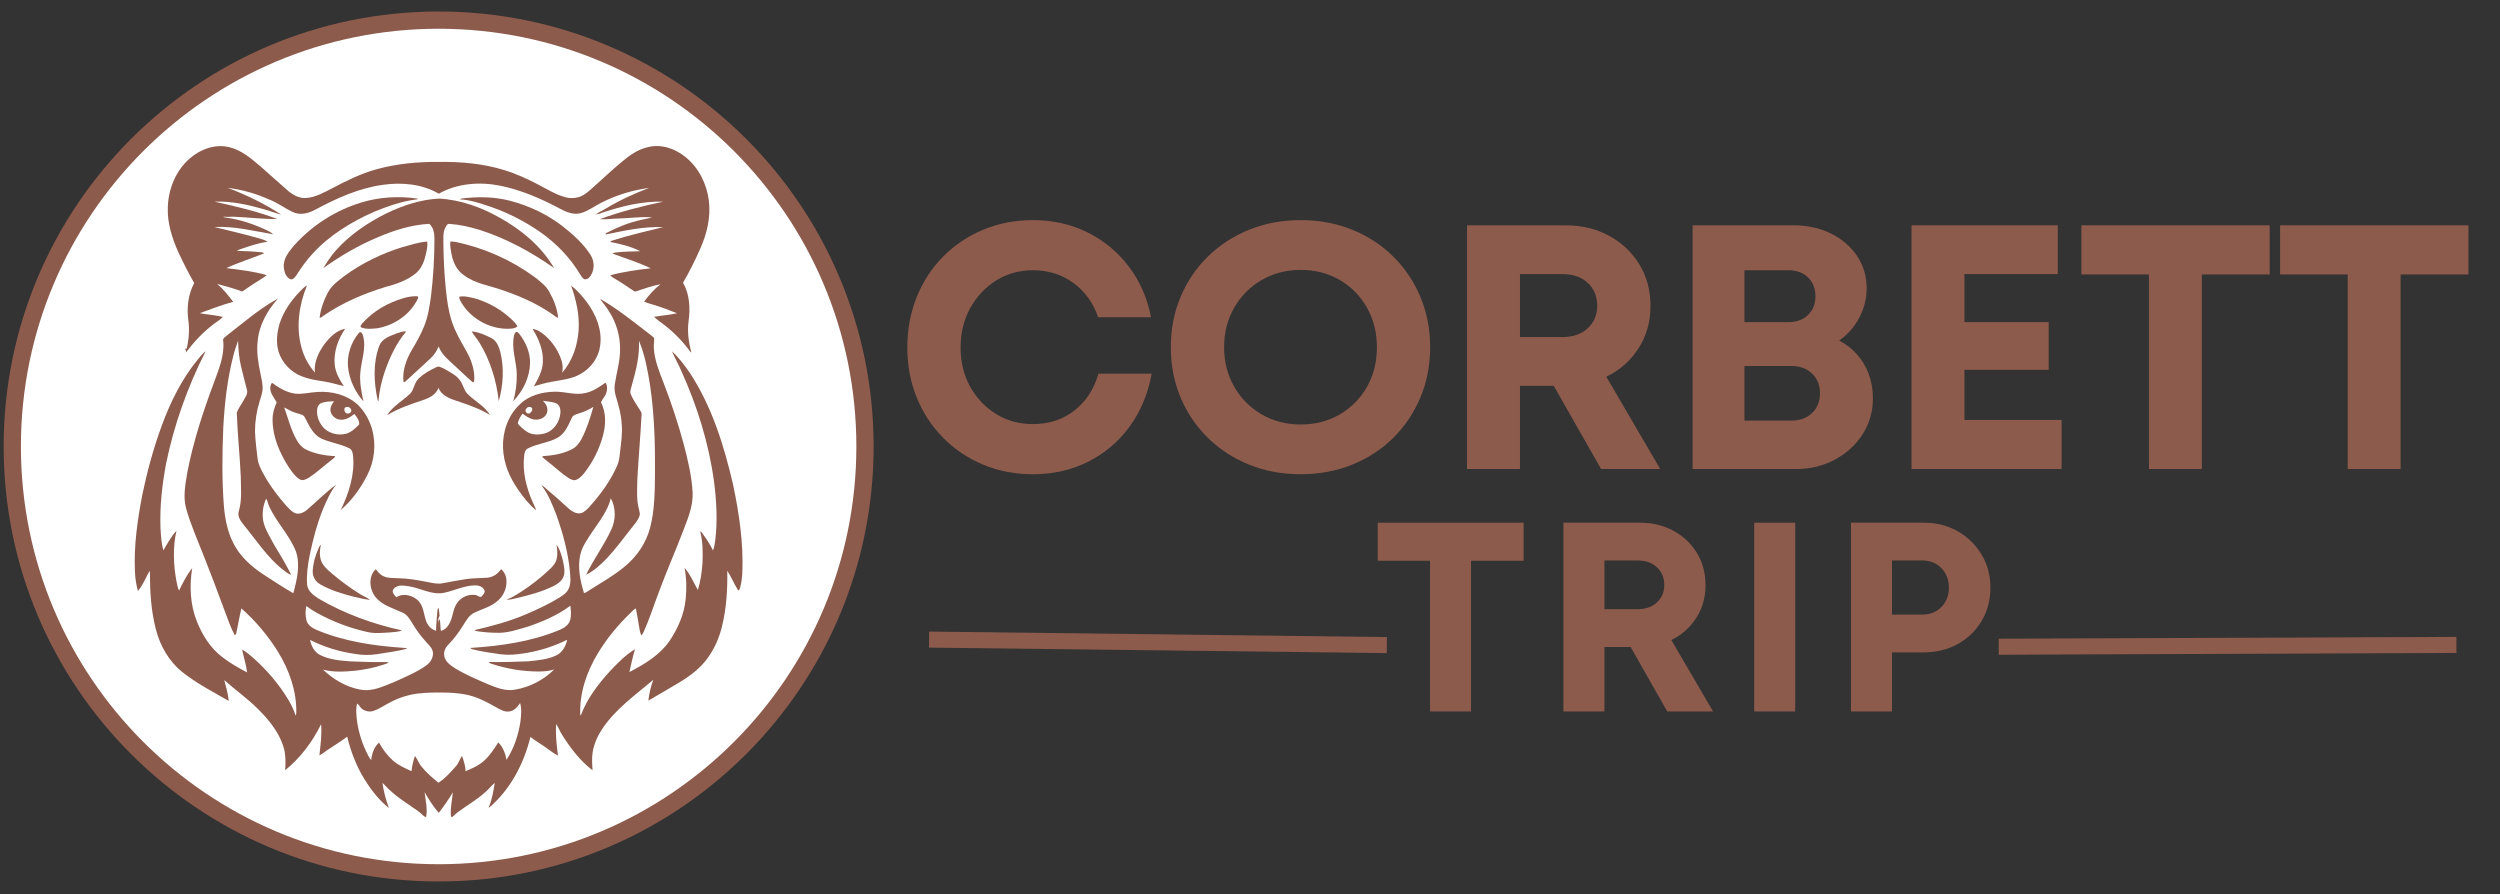 <svg xmlns="http://www.w3.org/2000/svg" xmlns:xlink="http://www.w3.org/1999/xlink" width="1090" zoomAndPan="magnify" viewBox="0 0 817.5 292.5" height="390" preserveAspectRatio="xMidYMid meet" version="1.2"><rect x="0" y="0" width="817.5" height="292.5" fill="#333333" stroke="none"/><defs><clipPath id="2f5175cabb"><path d="M 1.195 3.762 L 285.672 3.762 L 285.672 288.238 L 1.195 288.238 Z M 1.195 3.762 "/></clipPath><clipPath id="c05138ec90"><path d="M 143.434 3.762 C 64.879 3.762 1.195 67.445 1.195 146 C 1.195 224.555 64.879 288.238 143.434 288.238 C 221.992 288.238 285.672 224.555 285.672 146 C 285.672 67.445 221.992 3.762 143.434 3.762 Z M 143.434 3.762 "/></clipPath><clipPath id="bef6850f43"><path d="M 0.195 0.762 L 284.672 0.762 L 284.672 285.238 L 0.195 285.238 Z M 0.195 0.762 "/></clipPath><clipPath id="7a1a19e46f"><path d="M 142.434 0.762 C 63.879 0.762 0.195 64.445 0.195 143 C 0.195 221.555 63.879 285.238 142.434 285.238 C 220.992 285.238 284.672 221.555 284.672 143 C 284.672 64.445 220.992 0.762 142.434 0.762 Z M 142.434 0.762 "/></clipPath><clipPath id="ffd4c4789a"><rect x="0" width="285" y="0" height="286"/></clipPath><clipPath id="ee08977bc2"><path d="M 6.836 9.402 L 280.031 9.402 L 280.031 282.598 L 6.836 282.598 Z M 6.836 9.402 "/></clipPath><clipPath id="43aea5fa63"><path d="M 143.434 9.402 C 67.992 9.402 6.836 70.559 6.836 146 C 6.836 221.441 67.992 282.598 143.434 282.598 C 218.875 282.598 280.031 221.441 280.031 146 C 280.031 70.559 218.875 9.402 143.434 9.402 Z M 143.434 9.402 "/></clipPath><clipPath id="299cbc6b5a"><path d="M 0.836 0.402 L 274.031 0.402 L 274.031 273.598 L 0.836 273.598 Z M 0.836 0.402 "/></clipPath><clipPath id="8ee20901d5"><path d="M 137.434 0.402 C 61.992 0.402 0.836 61.559 0.836 137 C 0.836 212.441 61.992 273.598 137.434 273.598 C 212.875 273.598 274.031 212.441 274.031 137 C 274.031 61.559 212.875 0.402 137.434 0.402 Z M 137.434 0.402 "/></clipPath><clipPath id="68457f65fa"><rect x="0" width="275" y="0" height="274"/></clipPath><clipPath id="ffb276c403"><path d="M 44 97 L 242.879 97 L 242.879 267.109 L 44 267.109 Z M 44 97 "/></clipPath><clipPath id="c30e1800d4"><rect x="0" width="216" y="0" height="86"/></clipPath><clipPath id="d7cce0bc3c"><path d="M 623 181 L 816.555 181 L 816.555 242 L 623 242 Z M 623 181 "/></clipPath><clipPath id="5db6d1c361"><rect x="0" width="518" y="0" height="104"/></clipPath></defs><g id="77e88f66ed"><g clip-rule="nonzero" clip-path="url(#2f5175cabb)"><g clip-rule="nonzero" clip-path="url(#c05138ec90)"><g transform="matrix(1,0,0,1,1,3)"><g clip-path="url(#ffd4c4789a)"><g clip-rule="nonzero" clip-path="url(#bef6850f43)"><g clip-rule="nonzero" clip-path="url(#7a1a19e46f)"><path style=" stroke:none;fill-rule:nonzero;fill:#8d5b4c;fill-opacity:1;" d="M 0.195 0.762 L 284.672 0.762 L 284.672 285.238 L 0.195 285.238 Z M 0.195 0.762 "/></g></g></g></g></g></g><g clip-rule="nonzero" clip-path="url(#ee08977bc2)"><g clip-rule="nonzero" clip-path="url(#43aea5fa63)"><g transform="matrix(1,0,0,1,6,9)"><g clip-path="url(#68457f65fa)"><g clip-rule="nonzero" clip-path="url(#299cbc6b5a)"><g clip-rule="nonzero" clip-path="url(#8ee20901d5)"><path style=" stroke:none;fill-rule:nonzero;fill:#ffffff;fill-opacity:1;" d="M 0.836 0.402 L 274.031 0.402 L 274.031 273.598 L 0.836 273.598 Z M 0.836 0.402 "/></g></g></g></g></g></g><path style=" stroke:none;fill-rule:nonzero;fill:#8d5b4c;fill-opacity:1;" d="M 121.609 140.086 C 120.691 137.18 119.168 134.434 116.973 132.32 C 113.453 129.105 108.492 127.848 103.797 128.172 C 101.379 128.273 99 128.984 96.559 128.719 C 94.121 128.457 91.375 126.992 89.219 125.344 C 88.773 125.02 88.609 125.793 88.469 126.098 C 87.938 128.152 89.547 129.898 90.48 131.566 C 89.668 133.355 89.098 135.266 89.137 137.258 C 89.117 142.809 91.438 148.094 94.383 152.711 C 95.402 154.156 96.398 155.738 97.941 156.695 C 98.938 157.406 100.117 156.715 101.031 156.188 C 103.676 154.461 105.953 152.262 108.453 150.395 C 108.879 150.027 109.449 149.723 109.633 149.172 C 106.359 148.992 103.023 148.461 100.035 146.977 C 98.676 146.305 97.676 145.086 96.965 143.785 C 95.117 140.492 94.199 136.77 92.941 133.234 C 94.223 133.883 95.461 134.676 96.863 135.043 C 97.902 135.41 99.285 135.469 99.75 136.629 C 101.074 139.129 102.293 142.016 104.957 143.359 C 107.965 144.742 111.32 145.129 114.289 146.613 C 115.223 147.121 115.367 148.301 115.469 149.234 C 115.996 155.332 114.066 161.352 111.422 166.758 C 115.082 163.648 117.926 159.645 120.102 155.375 C 121.312 153.012 122.047 150.512 122.305 147.871 C 122.566 145.234 122.332 142.637 121.609 140.086 Z M 112.988 133.191 C 113.168 133.105 113.359 133.059 113.562 133.059 C 113.766 133.059 113.957 133.102 114.141 133.188 C 114.32 133.273 114.477 133.398 114.602 133.555 C 114.727 133.715 114.812 133.891 114.859 134.086 C 115.102 135.145 113.375 135.652 112.863 134.801 C 112.559 134.332 112.418 133.496 112.988 133.191 Z M 117.441 138.805 C 116.199 140.066 114.859 141.387 113.09 141.855 C 110.363 142.504 107.234 141.691 105.445 139.453 C 104.145 137.789 103.371 135.594 103.777 133.477 C 103.84 133.074 104.004 132.715 104.266 132.402 C 104.531 132.086 104.855 131.863 105.242 131.73 C 106.523 131.281 107.902 131.301 109.246 131.199 C 108.473 132.176 107.781 133.457 108.148 134.738 C 108.516 136.02 109.754 137.035 111.098 137.219 C 112.887 137.441 114.551 136.465 115.875 135.367 C 116.648 136.324 117.582 137.484 117.441 138.805 Z M 117.441 138.805 "/><path style=" stroke:none;fill-rule:nonzero;fill:#8d5b4c;fill-opacity:1;" d="M 63.5 92.551 C 61.508 96.293 61.02 100.664 61.59 104.812 C 62.039 107.879 61.73 111.012 61.062 114.02 L 60.512 114.02 C 60.695 114.426 61 114.812 60.715 115.32 C 61.043 114.984 61.348 114.625 61.629 114.246 C 64.406 110.59 67.68 107.449 71.449 104.832 C 71.984 104.492 72.457 104.086 72.875 103.609 C 70.371 103.043 67.812 102.879 65.309 102.41 C 68.93 101.09 72.527 99.707 76.25 98.691 C 74.664 96.617 73.035 94.543 71.043 92.855 C 73.789 93.586 76.535 94.34 79.219 95.316 C 81.535 93.688 83.914 92.164 86.312 90.66 C 86.629 90.453 86.918 90.215 87.188 89.949 C 82.898 88.73 78.445 88.219 74.031 87.672 C 78.039 85.762 82.309 84.52 86.375 82.832 C 86.164 82.648 85.918 82.539 85.641 82.508 C 82.938 82.184 80.191 82.141 77.469 82.02 C 77.84 81.785 78.23 81.602 78.648 81.469 C 81.535 80.496 84.441 79.457 87.492 79.07 C 86.496 78.359 85.254 78.137 84.098 77.77 C 79.461 76.469 74.785 75.391 70.109 74.234 C 76.594 73.887 82.977 75.555 89.344 76.609 C 88.859 76.176 88.324 75.816 87.734 75.535 C 83.363 73.398 78.688 71.812 73.848 71.141 C 73.586 71.062 73.199 71.121 73.035 70.836 C 74.258 71.062 75.496 70.797 76.738 70.879 C 81.391 71.102 86.047 71.672 90.703 71.629 C 84.098 69.09 77.082 67.484 70.129 65.938 C 75.578 65.715 80.984 66.914 86.211 68.398 C 88.164 68.906 90.012 69.699 91.965 70.168 C 86.496 66.609 80.578 63.742 74.48 61.422 C 79.191 62.023 83.711 63.297 88.039 65.246 C 90.746 66.262 93.062 68.07 95.664 69.312 C 98.266 70.551 101.031 69.719 103.328 68.438 C 110.203 64.758 117.48 61.484 125.289 60.426 C 131.449 59.555 138.016 60.164 143.484 63.336 C 149.582 59.898 156.922 59.371 163.691 60.754 C 170.465 62.137 176.93 64.941 183.027 68.195 C 185.082 69.312 187.441 70.328 189.82 69.719 C 192.199 69.109 194.453 67.359 196.793 66.203 C 201.684 63.746 206.84 62.16 212.266 61.445 C 207.344 63.316 202.527 65.512 198.012 68.254 C 196.977 68.926 195.754 69.332 194.82 70.145 C 195.266 70.168 196.059 69.535 196.262 70.125 C 196.121 69.598 196.773 69.656 197.098 69.496 C 203.48 67.359 210.148 65.754 216.922 65.938 C 209.887 67.422 202.891 69.172 196.141 71.672 C 198.234 71.855 200.328 71.445 202.426 71.445 C 206.023 71.367 209.602 70.777 213.199 71.082 C 212.062 71.469 210.863 71.57 209.703 71.895 C 205.801 72.727 202.078 74.234 198.539 76.062 C 198.23 76.16 198.055 76.371 198.012 76.691 C 204.215 75.391 210.516 74.027 216.898 74.273 C 211.41 75.613 205.879 76.855 200.473 78.582 C 200.125 78.707 199.699 78.746 199.578 79.133 C 202.91 79.781 206.309 80.574 209.336 82.141 C 206.613 82.242 203.867 82.242 201.145 82.59 C 200.824 82.605 200.555 82.727 200.328 82.953 C 204.52 84.461 208.766 85.82 212.793 87.73 C 208.34 88.242 203.867 88.832 199.535 90.031 C 200.066 90.621 200.797 90.984 201.469 91.391 C 203.543 92.613 205.492 93.996 207.508 95.316 L 207.812 95.316 C 210.516 94.422 213.199 93.484 215.984 92.938 C 213.91 94.543 212.164 96.535 210.617 98.648 C 211.52 99.012 212.441 99.316 213.383 99.566 C 216.105 100.359 218.75 101.395 221.395 102.434 C 218.934 103 216.371 103.145 213.891 103.609 C 214.621 104.402 215.578 104.973 216.41 105.645 C 219.609 108 222.43 110.746 224.871 113.879 C 225.258 114.387 225.602 114.914 226.109 115.32 C 225.195 112.027 224.707 108.57 225.152 105.137 C 225.742 100.887 225.562 96.25 223.344 92.469 C 225.438 88.848 227.32 85.121 228.996 81.289 C 231.172 76.406 232.473 70.98 231.801 65.613 C 231.133 60.246 228.551 54.918 224.281 51.461 C 220.906 48.637 216.27 46.988 211.898 48.105 C 208.645 48.82 205.879 50.77 203.379 52.883 C 200.066 55.629 196.953 58.617 193.723 61.465 C 192.605 62.48 191.445 63.496 190.082 64.148 C 188.262 64.891 186.41 64.969 184.531 64.391 C 181.562 63.559 178.941 61.871 176.219 60.469 C 172.598 58.559 168.836 56.828 164.914 55.629 C 157.918 53.453 150.52 52.844 143.199 52.945 C 136.43 52.906 129.598 53.555 123.07 55.363 C 118.051 56.77 113.352 59.066 108.758 61.504 C 106.012 62.887 103.207 64.555 100.078 64.738 C 97.801 64.922 95.746 63.723 94.078 62.297 C 91.09 59.738 88.223 57.031 85.234 54.469 C 82.246 51.91 78.91 49.023 74.867 48.105 C 70.332 47.031 65.535 48.777 62.117 51.766 C 57.523 55.691 55.082 61.707 54.879 67.645 C 54.637 72.828 56.262 77.914 58.379 82.59 C 59.965 85.965 61.629 89.316 63.5 92.551 Z M 63.5 92.551 "/><path style=" stroke:none;fill-rule:nonzero;fill:#8d5b4c;fill-opacity:1;" d="M 182.52 103.977 C 182.254 100.949 181.098 98.082 179.633 95.457 C 178.555 93.465 176.703 92.082 174.957 90.699 C 171.086 87.855 166.961 85.453 162.57 83.5 C 158.184 81.547 153.637 80.082 148.934 79.113 C 148.383 79.012 147.824 78.961 147.266 78.969 C 147.082 80.453 147.43 81.938 147.711 83.402 C 148.242 85.883 149.379 88.383 151.535 89.867 C 155.277 92.793 160.113 93.363 164.445 94.93 C 170.016 96.84 175.504 99.219 180.363 102.594 C 181.078 103.082 181.727 103.652 182.52 103.977 Z M 182.52 103.977 "/><g clip-rule="nonzero" clip-path="url(#ffb276c403)"><path style=" stroke:none;fill-rule:nonzero;fill:#8d5b4c;fill-opacity:1;" d="M 239.691 158.363 C 236.742 145.676 232.797 132.949 225.602 121.969 C 223.852 119.469 222.023 116.93 219.727 114.895 C 220.621 116.988 221.801 118.98 222.695 121.098 C 227.98 132.703 231.824 145.027 233.512 157.672 C 234.305 163.934 234.648 170.316 233.898 176.602 C 233.715 177.738 233.633 178.918 233.145 179.977 C 232.285 178.234 231.277 176.59 230.113 175.035 C 229.75 174.586 229.547 173.938 228.957 173.734 C 229.852 177.129 229.852 180.688 229.707 184.184 C 229.504 187.133 229.078 190.078 228.203 192.906 C 226.781 190.484 225.723 187.781 223.832 185.668 C 224.504 188.98 224.566 192.418 224.219 195.793 C 223.773 200.836 221.656 205.594 218.832 209.738 C 215.617 214.312 210.68 217.223 205.82 219.762 C 206.367 217.262 206.898 214.762 207.648 212.301 C 204.477 214.191 201.875 216.918 199.355 219.582 C 195.551 223.789 192.016 228.402 190 233.75 L 189.758 233.934 C 189.41 226.715 191.832 219.66 195.551 213.562 C 198.48 208.664 202.18 204.27 206.266 200.328 C 206.797 199.84 207.262 199.23 207.934 198.945 C 208.281 200.957 208.707 202.949 208.992 204.961 C 209.176 205.918 209.215 206.977 209.805 207.789 C 210.027 207.441 210.25 207.098 210.434 206.73 C 212.387 202.441 213.789 197.926 215.477 193.535 C 217.957 186.766 220.883 180.199 223.445 173.469 C 224.992 169.422 226.738 165.277 226.477 160.863 C 226.172 155.617 224.949 150.496 223.629 145.434 C 221.781 138.578 219.57 131.84 217 125.223 C 215.598 121.582 214.074 117.902 213.809 113.961 C 213.727 112.82 213.93 111.684 213.91 110.543 C 213.16 109.75 212.203 109.141 211.348 108.449 C 206.469 104.648 201.57 100.824 196.223 97.695 C 197.078 99.035 198.195 100.215 199.008 101.598 C 200.254 103.477 201.195 105.5 201.836 107.66 C 202.477 109.82 202.789 112.031 202.77 114.285 C 202.789 118.148 201.59 121.848 201.043 125.629 C 200.797 127.156 201.082 128.699 201.551 130.164 C 202.383 132.887 203.113 135.652 203.277 138.5 C 203.602 141.672 203.094 144.844 202.73 147.992 C 202.605 149.477 202.402 150.984 201.773 152.344 C 199.844 156.758 197.055 160.742 193.926 164.383 C 192.949 165.5 192.016 166.699 190.734 167.492 C 188.578 168.711 186.445 166.82 184.961 165.398 C 183.109 163.668 181.18 162.004 179.246 160.375 C 178.535 159.785 177.926 159.055 177.051 158.688 C 179.309 161.574 180.629 165.031 181.949 168.406 C 184.043 174.324 185.73 180.422 186.344 186.684 C 186.484 188.473 186.75 190.344 186.137 192.07 C 185.527 193.801 184.27 194.512 182.988 195.367 C 179.449 197.562 175.668 199.309 171.867 200.938 C 166.477 203.234 160.805 204.738 155.113 206.059 C 155.383 206.254 155.68 206.367 156.008 206.406 C 158.016 206.711 160.035 206.883 162.066 206.914 C 165.789 207.137 169.367 205.855 172.883 204.82 C 177.68 203.172 182.418 201.121 186.504 198.07 C 186.688 199.637 186.871 201.281 186.422 202.828 C 185.977 204.371 184.41 205.41 182.945 206 C 173.738 209.84 163.715 211.246 153.812 211.875 L 154.219 212.242 C 157.371 213.074 160.602 213.5 163.816 213.969 C 165.121 214.125 166.43 214.16 167.738 214.07 C 173.957 213.582 179.867 211.965 185.469 209.211 C 185.02 211.285 183.883 213.418 181.848 214.336 C 179.023 215.676 175.832 215.922 172.762 216.246 C 168.449 216.43 164.141 216.551 159.832 216.469 C 160.074 216.977 160.703 217 161.172 217.203 C 165.965 218.75 170.875 219.543 175.91 219.582 C 177.703 219.582 179.531 219.477 181.219 218.91 C 179.477 220.648 177.508 222.082 175.316 223.211 C 173.129 224.34 170.82 225.109 168.391 225.516 C 165.359 226.086 162.391 224.887 159.625 223.77 C 156.008 222.203 152.367 220.68 148.992 218.645 C 147.609 217.75 146.066 216.773 145.457 215.168 C 144.848 213.562 145.438 211.996 146.535 210.879 C 148.371 208.965 149.984 206.879 151.371 204.617 C 152.367 203.07 153.285 201.281 154.992 200.406 C 157.574 199.148 160.52 198.457 162.719 196.484 C 163.695 195.664 164.438 194.668 164.945 193.5 C 165.453 192.332 165.672 191.109 165.605 189.836 C 165.586 189.117 165.426 188.434 165.121 187.781 C 164.816 187.133 164.395 186.57 163.855 186.094 C 162.879 187.578 161.336 188.676 159.547 188.879 C 157.105 189.105 154.645 189.004 152.246 189.387 C 149.848 189.773 147.266 190.242 144.785 190.711 C 143.098 191.055 141.371 190.648 139.703 190.305 C 136.59 189.715 133.441 189.125 130.27 189.082 C 128.582 188.941 126.75 189.164 125.227 188.332 C 124.23 187.863 123.539 186.988 122.887 186.113 C 120.305 188.516 120.793 192.844 122.91 195.387 C 125.023 197.926 128.5 198.902 131.488 200.246 C 133.094 200.895 133.988 202.441 134.844 203.844 C 136.191 206.113 137.762 208.215 139.559 210.145 C 140.496 211.164 141.633 212.262 141.594 213.766 C 141.551 215.27 140.699 216.613 139.539 217.484 C 137.812 218.766 135.898 219.762 133.969 220.699 C 130.695 222.266 127.359 223.77 123.926 224.949 C 121.992 225.578 119.941 225.883 117.926 225.516 C 113.25 224.723 109.043 222.184 105.605 218.969 C 109.125 219.906 112.824 219.641 116.402 219.297 C 119.473 218.91 122.543 218.32 125.492 217.305 C 126.039 217.078 126.73 217.039 127.098 216.512 C 122.91 216.551 118.719 216.469 114.531 216.266 C 111.176 216 107.699 215.719 104.652 214.172 C 102.781 213.238 101.785 211.223 101.379 209.25 C 106.109 211.621 111.098 213.16 116.34 213.867 C 118.656 214.266 120.977 214.277 123.297 213.906 C 126.609 213.398 129.965 212.953 133.215 212.098 C 132.758 211.922 132.285 211.836 131.793 211.832 C 122.258 211.203 112.641 209.762 103.758 206.082 C 102.23 205.449 100.586 204.473 100.18 202.746 C 99.773 201.02 99.914 199.676 100.156 198.172 C 101.27 199.008 102.434 199.762 103.656 200.43 C 108.848 203.289 114.336 205.371 120.125 206.668 C 122.523 207.238 125.004 206.934 127.422 206.812 C 128.766 206.629 130.188 206.711 131.426 206.141 C 121.914 204.047 112.641 200.691 104.223 195.773 C 102.535 194.676 100.605 193.312 100.422 191.117 C 100.18 187.965 100.645 184.812 101.234 181.723 C 102.293 176.578 103.633 171.457 105.586 166.555 C 106.805 163.75 107.984 160.883 109.938 158.484 C 106.48 160.984 103.492 164.098 100.238 166.84 C 99.082 167.797 97.293 168.445 95.949 167.512 C 94.199 166.332 92.961 164.586 91.598 163 C 89.465 160.336 87.492 157.551 85.906 154.52 C 85.152 153.055 84.383 151.551 84.219 149.887 C 83.871 146.957 83.488 144.008 83.387 141.062 C 83.395 137.742 83.887 134.496 84.867 131.324 C 85.316 129.797 85.945 128.254 85.887 126.625 C 85.824 125 85.438 123.656 85.176 122.195 C 84.461 118.777 83.852 115.301 84.238 111.805 C 84.605 106.559 87.289 101.742 90.703 97.836 C 90.93 97.246 90.297 98.164 90.094 98.082 C 84.461 101.293 79.543 105.543 74.438 109.508 C 73.871 110.098 72.691 110.504 72.996 111.52 C 73.465 116.277 71.531 120.77 69.945 125.16 C 66.348 134.758 63.156 144.539 61.223 154.621 C 60.613 158.363 59.863 162.227 60.777 165.965 C 62.363 171.699 64.824 177.129 66.977 182.66 C 69.133 188.188 71.289 193.758 73.32 199.352 C 74.418 202.176 75.312 205.082 76.797 207.727 C 77.078 207.543 77.242 207.285 77.285 206.953 C 77.875 204.293 78.281 201.586 78.934 198.945 C 83.621 203.105 87.621 207.848 90.93 213.176 C 94.586 219.133 97.027 226.004 96.887 233.059 C 96.875 233.402 96.816 233.734 96.703 234.055 C 96.082 232.195 95.262 230.426 94.242 228.75 C 91.152 223.625 87.207 219.031 82.734 215.066 C 81.598 214.109 80.477 213.113 79.156 212.422 C 79.684 214.926 80.496 217.344 80.805 219.887 C 78.016 218.402 75.254 216.875 72.773 214.926 C 68.828 211.996 66.164 207.688 64.375 203.191 C 62.16 197.703 61.914 191.562 62.852 185.77 C 61.082 188.004 59.781 190.566 58.559 193.129 C 58.031 192.133 57.93 190.973 57.664 189.875 C 56.691 184.508 56.488 178.898 57.707 173.551 C 55.957 175.461 54.699 177.758 53.438 179.996 C 52.746 177.598 52.625 175.074 52.48 172.594 C 52.219 165.621 53.012 158.648 54.27 151.797 C 56.871 138.969 61.324 126.543 67.223 114.895 C 66.145 115.605 65.434 116.727 64.578 117.68 C 59.477 123.922 55.797 131.324 52.988 138.945 C 50.266 146.266 48.211 153.809 46.605 161.453 C 44.98 169.852 43.719 178.41 44.125 186.988 C 44.211 189.113 44.539 191.199 45.102 193.25 C 46.77 191.32 47.664 188.859 48.922 186.664 L 49.023 187.293 C 49.023 193.535 49.41 199.84 50.996 205.898 C 52.379 211.203 55.227 216.207 59.516 219.684 C 64.211 223.441 69.602 226.207 74.805 229.195 C 74.539 226.879 73.953 224.621 73.34 222.387 C 76.918 225.598 80.863 228.363 84.281 231.758 C 87.695 235.152 91.109 239.219 92.637 244.02 C 93.469 246.539 93.406 249.242 93.266 251.867 C 98.227 247.82 102.191 242.555 104.996 236.82 C 105.281 240.215 104.812 243.633 104.449 247.008 C 105.363 246.539 106.156 245.887 106.988 245.32 C 109.164 243.836 111.422 242.473 113.535 240.906 C 114.695 245.707 116.484 250.383 119.047 254.609 C 121.262 258.188 123.863 261.605 127.18 264.227 C 126.164 261.562 125.457 258.816 125.062 255.992 C 126.039 256.867 126.832 257.926 127.871 258.738 C 130.531 261.199 133.664 263.047 136.59 265.141 C 137.566 265.773 138.277 266.77 139.316 267.34 C 139.863 264.574 139.172 261.809 138.848 259.062 C 140.23 261.402 141.652 263.738 143.484 265.793 C 145.156 263.648 146.695 261.414 148.098 259.082 C 147.812 261.809 147.164 264.531 147.488 267.297 C 148.344 267.012 148.832 266.199 149.543 265.711 C 152.531 263.434 155.844 261.605 158.629 259.082 C 159.77 258.148 160.645 256.93 161.781 256.012 C 161.336 258.777 160.887 261.586 159.75 264.145 L 160.156 263.902 C 167.008 258.008 171.316 249.648 173.453 240.969 C 174.957 242.207 176.684 243.145 178.27 244.281 C 179.855 245.422 180.973 246.297 182.457 247.09 C 182.051 243.652 181.562 240.195 181.891 236.738 C 182.703 238.082 183.273 239.566 184.168 240.867 C 186.809 244.973 189.859 248.898 193.762 251.887 C 193.641 249.895 193.477 247.902 193.805 245.93 C 194.27 243.164 195.449 240.543 197.016 238.223 C 201.348 231.777 207.77 227.246 213.625 222.305 C 212.812 224.504 212.277 226.766 212.02 229.094 C 215.477 227.043 218.992 225.09 222.41 222.996 C 225.824 220.902 229.016 218.48 231.355 215.25 C 233.691 212.016 235.156 208.621 236.07 204.922 C 237.555 198.945 237.922 192.762 237.82 186.625 C 238.98 188.453 239.855 190.465 240.953 192.336 C 241.133 192.582 241.297 193.273 241.723 192.965 C 242.438 191.176 242.598 189.227 242.742 187.336 C 243.148 177.598 241.703 167.879 239.691 158.363 Z M 95.91 193.984 C 92.535 192.051 89.301 189.898 86.027 187.781 C 82.062 185.16 78.402 181.844 76.27 177.535 C 74.379 173.816 73.586 169.668 73.219 165.559 C 72.547 156.98 72.648 148.34 73.016 139.762 C 73.441 131.871 74.336 123.961 76.309 116.277 C 76.715 114.629 77.285 113.023 77.855 111.418 C 77.938 114.164 78.16 116.93 78.77 119.613 C 79.379 122.297 80.113 124.836 80.742 127.438 C 81.168 128.742 80.191 129.859 79.645 130.957 C 79.094 132.055 77.895 133.52 77.43 134.98 C 77.652 141.934 78.426 148.867 78.73 155.82 C 78.75 159.602 79.195 163.488 78.078 167.188 C 77.57 168.832 78.668 170.34 79.625 171.559 C 83.75 176.52 87.27 182.109 92.371 186.176 C 93.285 186.848 94.141 187.66 95.238 187.984 C 93.57 184.629 91.641 181.398 89.688 178.207 C 88.344 175.645 86.656 173.184 86.07 170.316 C 85.684 167.879 85.969 165.297 87.043 163.039 C 87.574 163.914 87.676 164.992 88.164 165.906 C 90.562 170.969 94.688 175.055 96.762 180.301 C 98.266 184.773 97.109 189.57 95.91 193.984 Z M 139.297 202.949 C 138.562 200.793 138.48 198.273 136.855 196.523 C 135.23 194.777 131.855 193.719 129.617 195.324 C 128.988 194.652 127.949 193.617 128.664 192.641 C 129.863 191.074 132.078 191.461 133.785 191.727 C 137.586 192.336 141.168 194.613 145.129 193.859 C 148.504 193.168 151.699 191.504 155.195 191.422 C 156.332 191.379 157.656 191.707 158.285 192.742 C 158.914 193.781 157.879 194.512 157.352 195.184 C 156.68 195.285 156.172 194.676 155.539 194.574 C 154.973 194.484 154.406 194.477 153.836 194.547 C 153.27 194.617 152.719 194.762 152.191 194.98 C 151.66 195.203 151.172 195.488 150.723 195.844 C 150.273 196.199 149.879 196.609 149.543 197.074 C 147.957 199.207 148.18 202.137 146.695 204.332 C 146.113 205.332 145.27 205.988 144.156 206.305 C 143.953 205.043 144.074 203.742 143.77 202.523 C 143.078 202.969 143.523 204.395 143.383 205.227 C 143.484 203.965 142.957 202.5 143.75 201.402 C 143.684 200.516 143.578 199.637 143.422 198.762 C 143.137 199.094 143.004 199.48 143.016 199.918 C 142.832 202.035 142.629 204.148 142.59 206.285 C 140.984 205.816 139.785 204.473 139.297 202.949 Z M 170.199 235.867 C 169.527 240.297 168.105 244.711 165.605 248.473 C 165.277 246.355 164.445 244.281 162.941 242.758 C 161.598 244.871 160.215 247.027 158.348 248.715 C 156.477 250.402 154.383 251.277 152.227 252.191 C 152.227 250.484 151.637 248.836 151.109 247.23 C 150.273 248.227 150.012 249.59 149.094 250.543 C 147.348 252.496 145.598 254.551 143.363 255.953 C 141.371 254.348 139.418 252.637 137.793 250.625 C 136.938 249.57 136.488 248.266 135.695 247.191 C 135.113 248.805 134.73 250.465 134.559 252.172 C 132.422 251.215 130.25 250.238 128.461 248.676 C 126.629 246.98 125.121 245.035 123.945 242.84 C 122.32 244.223 121.609 246.438 121.383 248.531 C 121.113 248.258 120.883 247.953 120.691 247.617 C 118.234 243.145 116.727 238.102 116.504 233 C 116.453 232.012 116.543 231.035 116.77 230.07 C 117.5 230.496 117.766 231.414 118.477 231.879 C 119.535 232.594 120.938 232.898 122.176 232.449 C 123.965 231.859 125.512 230.723 127.18 229.887 C 130.016 228.316 133.039 227.301 136.246 226.84 C 139.641 226.41 143.078 226.41 146.473 226.492 C 149.176 226.613 151.902 226.859 154.504 227.672 C 157.531 228.586 160.277 230.191 163.023 231.719 C 164.102 232.285 165.258 232.855 166.52 232.652 C 168.125 232.492 169.223 231.148 170.078 229.887 C 170.645 231.82 170.402 233.895 170.199 235.867 Z M 189.738 181.52 C 190.328 178.652 192.137 176.297 193.68 173.895 C 196.02 170.441 198.703 167.066 199.742 162.938 C 201.449 166.09 201.406 170.113 199.82 173.328 C 197.465 178.391 194.09 182.902 191.668 187.945 C 194.312 186.645 196.488 184.57 198.539 182.477 C 201.324 179.465 203.785 176.152 206.309 172.922 C 207.324 171.578 208.562 170.359 209.113 168.73 C 209.379 168 209.094 167.227 208.93 166.496 C 208.055 163.324 208.383 160.031 208.402 156.777 C 208.809 149.641 209.438 142.504 209.805 135.367 C 209.824 134.902 209.52 134.535 209.316 134.148 C 208.156 132.297 206.816 130.508 206.105 128.434 C 206.105 127.52 206.43 126.668 206.652 125.793 C 207.996 121.137 209.176 116.34 208.949 111.457 C 210.922 116.156 211.816 121.238 212.609 126.238 C 213.992 135.715 214.258 145.332 214.176 154.906 C 214.113 160.781 214.094 166.758 212.609 172.492 C 211.289 177.617 208.156 182.172 204.031 185.465 C 200.695 188.211 196.934 190.363 193.273 192.66 C 192.504 193.047 191.812 193.84 190.957 193.902 C 189.719 189.898 188.863 185.648 189.719 181.52 Z M 189.738 181.52 "/></g><path style=" stroke:none;fill-rule:nonzero;fill:#8d5b4c;fill-opacity:1;" d="M 173.328 118.676 C 173.371 115.262 171.949 111.969 169.895 109.285 C 169.59 108.957 169.184 108.309 168.652 108.613 C 168.004 109.262 167.984 110.258 167.883 111.094 C 167.477 114.934 168.957 118.637 168.98 122.457 C 169.023 125.422 168.645 128.328 167.84 131.18 C 171.055 127.824 173.25 123.332 173.328 118.676 Z M 173.328 118.676 "/><path style=" stroke:none;fill-rule:nonzero;fill:#8d5b4c;fill-opacity:1;" d="M 198.012 125.121 C 195.98 126.543 193.887 128.008 191.406 128.516 C 188.031 129.352 184.676 127.969 181.301 128.09 C 177.215 128.172 172.922 129.309 169.953 132.258 C 166.113 135.836 164.305 141.223 164.484 146.406 C 164.668 151.594 166.621 156.086 169.426 160.113 C 171.133 162.57 172.984 164.992 175.324 166.883 C 175.059 165.887 174.488 164.992 174.121 164.035 C 172.051 159.32 170.789 154.113 171.418 148.949 C 171.5 148.055 171.766 147.02 172.66 146.613 C 175.73 145.027 179.348 144.824 182.379 143.113 C 184.777 141.73 185.832 139.047 186.973 136.668 C 187.359 135.652 188.559 135.469 189.473 135.125 C 191.086 134.641 192.602 133.949 194.027 133.051 C 192.992 136.648 191.891 140.246 190.145 143.562 C 189.41 144.945 188.375 146.246 186.93 146.957 C 183.984 148.441 180.648 148.969 177.395 149.172 L 177.355 149.438 C 178.027 150.129 178.84 150.656 179.57 151.289 C 181.688 152.953 183.637 154.824 185.895 156.309 C 186.504 156.676 187.176 157 187.887 157.043 C 189.188 156.797 190.145 155.762 190.977 154.785 C 193.863 151.105 195.922 147.012 197.156 142.504 C 198.133 138.926 198.258 134.961 196.527 131.566 C 196.895 130.57 197.707 129.797 198.133 128.82 C 198.562 127.848 198.766 126.199 198.012 125.121 Z M 172.539 133.191 C 173.086 132.91 174 133.051 174.062 133.781 C 174.121 134.516 173.023 135.754 172.23 135.004 C 171.438 134.25 172.027 133.598 172.539 133.191 Z M 183.25 135.043 C 183.027 137.992 181.055 140.938 178.109 141.73 C 176.156 142.262 173.898 142.281 172.191 141.102 C 171.156 140.371 170.137 139.535 169.344 138.52 C 169.445 137.32 170.199 136.242 170.871 135.266 C 172.332 136.344 174.062 137.504 175.992 137.18 C 177.926 136.852 179.164 135.512 178.98 133.781 C 178.922 132.703 178.27 131.77 177.52 131.059 C 178.902 131.281 180.344 131.344 181.688 131.809 C 183.027 132.277 183.352 133.824 183.25 135.043 Z M 183.25 135.043 "/><path style=" stroke:none;fill-rule:nonzero;fill:#8d5b4c;fill-opacity:1;" d="M 104.406 178.777 C 103.227 181.254 102.414 183.941 102.254 186.703 C 102.219 187.586 102.41 188.414 102.836 189.188 C 103.258 189.961 103.852 190.57 104.609 191.016 C 107.965 192.988 111.727 194.105 115.469 195.082 C 117.297 195.488 119.129 195.996 121.02 196.16 C 120 195.367 118.762 194.938 117.684 194.246 C 114.621 192.328 111.707 190.207 108.941 187.883 C 107.844 186.906 106.645 186.012 105.77 184.793 C 104.348 182.902 104.426 180.34 104.938 178.145 C 104.691 178.297 104.512 178.508 104.406 178.777 Z M 104.406 178.777 "/><path style=" stroke:none;fill-rule:nonzero;fill:#8d5b4c;fill-opacity:1;" d="M 179.773 186.137 C 176.789 188.977 173.555 191.508 170.078 193.719 C 168.652 194.594 167.23 195.508 165.645 196.078 C 166.578 196.18 167.496 195.914 168.41 195.711 C 172.598 194.734 176.785 193.656 180.691 191.789 C 182.176 191.074 183.719 190.102 184.309 188.453 C 184.898 186.805 184.348 184.508 183.883 182.617 C 183.434 181.051 182.988 179.426 181.973 178.125 C 182.234 179.59 182.355 181.113 182.074 182.578 C 181.789 184.043 180.812 185.16 179.773 186.137 Z M 179.773 186.137 "/><path style=" stroke:none;fill-rule:nonzero;fill:#8d5b4c;fill-opacity:1;" d="M 186.77 93.426 C 188.414 98.062 189.535 103 189.207 107.961 C 188.883 112.922 187.195 118.047 183.84 121.867 C 184.102 120.516 184.027 119.18 183.617 117.863 C 182.543 114.609 180.711 111.859 178.129 109.609 C 176.969 108.652 175.668 107.738 174.164 107.555 C 176.137 110.789 177.703 114.469 177.52 118.332 C 177.438 121.238 175.973 123.84 174.59 126.301 C 176.422 125.793 178.23 125.223 180.102 124.898 C 183.434 124.246 186.953 124.004 189.922 122.234 C 193.254 120.344 195.777 116.93 196.242 113.066 C 196.996 107.98 194.922 102.918 191.953 98.875 C 190.43 96.902 188.801 94.91 186.77 93.426 Z M 186.77 93.426 "/><path style=" stroke:none;fill-rule:nonzero;fill:#8d5b4c;fill-opacity:1;" d="M 136.004 98.832 C 136.285 98.223 136.918 97.613 136.672 96.902 C 135.047 96.758 133.441 97.062 131.895 97.512 C 126.832 98.977 122.074 101.719 118.539 105.664 C 118.293 106.051 117.664 106.539 118.008 107.008 C 119.676 107.777 121.586 107.496 123.355 107.352 C 128.5 106.457 133.359 103.406 136.004 98.832 Z M 136.004 98.832 "/><path style=" stroke:none;fill-rule:nonzero;fill:#8d5b4c;fill-opacity:1;" d="M 143.383 126.828 C 144.543 129.715 147.773 130.57 150.457 131.465 C 153.832 132.625 157.207 133.824 160.238 135.715 C 158.527 132.828 155.398 131.262 153.059 128.984 C 151.758 127.805 151.516 125.953 150.539 124.551 C 149.562 123.148 148.668 122.621 147.508 121.91 C 146.352 121.199 144.969 120.324 143.543 119.875 C 143.078 119.773 142.691 120.121 142.285 120.262 C 140.375 121.176 138.48 122.254 136.938 123.738 C 135.391 125.223 135.473 127.195 134.234 128.617 C 131.754 131.078 128.461 132.746 126.59 135.773 C 130.227 133.52 134.316 132.176 138.359 130.812 C 140.434 130.145 142.609 129.004 143.383 126.828 Z M 143.383 126.828 "/><path style=" stroke:none;fill-rule:nonzero;fill:#8d5b4c;fill-opacity:1;" d="M 123.742 131.223 C 124.039 127.883 124.738 124.629 125.836 121.461 C 127.461 116.805 129.598 112.211 132.809 108.43 C 131.711 108.188 130.594 108.773 129.559 109.059 C 127.484 109.914 124.941 110.707 124.066 113.004 C 121.891 118.719 122.238 125.059 123.52 130.957 Z M 123.742 131.223 "/><path style=" stroke:none;fill-rule:nonzero;fill:#8d5b4c;fill-opacity:1;" d="M 169.203 106.703 C 168.754 105.867 168.086 105.176 167.414 104.547 C 163.988 101.301 160.016 98.996 155.5 97.633 C 153.75 97.227 151.961 96.68 150.172 97.023 C 150.16 97.441 150.254 97.836 150.457 98.203 C 153.426 103.895 159.789 107.598 166.195 107.516 C 167.25 107.453 168.41 107.473 169.203 106.703 Z M 169.203 106.703 "/><path style=" stroke:none;fill-rule:nonzero;fill:#8d5b4c;fill-opacity:1;" d="M 163.613 115.16 C 163.164 113.391 162.434 111.48 160.727 110.586 C 158.691 109.527 156.535 108.57 154.238 108.367 C 154.949 109.691 156.027 110.77 156.781 112.047 C 160.316 117.844 162.371 124.473 163.082 131.199 C 164.547 126.035 164.914 120.426 163.613 115.16 Z M 163.613 115.16 "/><path style=" stroke:none;fill-rule:nonzero;fill:#8d5b4c;fill-opacity:1;" d="M 91.109 115.059 C 92.23 118.637 95.074 121.605 98.551 123.008 C 102.027 124.41 105.242 124.449 108.555 125.266 C 109.855 125.547 111.117 125.977 112.418 126.262 C 111.035 124.125 109.695 121.848 109.449 119.246 C 109.043 115.059 110.547 110.93 112.863 107.496 C 110 108.043 107.863 110.258 106.137 112.477 C 104.184 115.16 102.598 118.434 102.965 121.828 C 100.926 119.48 99.48 116.809 98.633 113.816 C 96.723 107.066 97.738 99.77 100.383 93.344 C 99.387 93.812 98.734 94.746 97.922 95.457 C 95.137 98.387 92.738 101.801 91.477 105.684 C 90.562 108.715 90.176 112.008 91.109 115.059 Z M 91.109 115.059 "/><path style=" stroke:none;fill-rule:nonzero;fill:#8d5b4c;fill-opacity:1;" d="M 118.719 109.832 C 118.617 109.223 118.008 108.082 117.34 108.875 C 114.816 111.945 113.434 115.992 113.801 119.977 C 114.168 123.961 116.078 128.152 118.863 131.262 C 118.172 128.273 117.602 125.223 117.805 122.152 C 118.051 118.066 119.879 113.961 118.719 109.832 Z M 118.719 109.832 "/><path style=" stroke:none;fill-rule:nonzero;fill:#8d5b4c;fill-opacity:1;" d="M 189.594 89.543 C 190.023 90.172 190.367 90.945 191.078 91.312 C 192.402 91.555 193.254 90.191 193.66 89.137 C 194.516 87.164 194.129 84.824 192.93 83.078 C 190.633 79.578 187.461 76.773 184.227 74.172 C 179.125 70.168 173.125 67.32 166.863 65.672 C 161.621 64.289 156.109 64.25 150.762 64.941 L 150.438 65.207 C 153.812 65.348 157.023 66.484 160.215 67.543 C 166.129 69.574 171.645 72.379 176.766 75.961 C 181.891 79.578 186.363 84.176 189.594 89.543 Z M 189.594 89.543 "/><path style=" stroke:none;fill-rule:nonzero;fill:#8d5b4c;fill-opacity:1;" d="M 118.191 66.203 C 113.922 67.5 109.91 69.355 106.152 71.762 C 102.398 74.168 99.035 77.039 96.07 80.371 C 94.383 82.363 92.535 84.703 92.797 87.488 C 92.961 88.871 93.449 90.496 94.75 91.211 C 95.707 91.738 96.438 90.68 96.926 90.008 C 98.531 87.488 100.258 85.008 102.332 82.832 C 107.863 76.816 114.98 72.504 122.379 69.23 C 126.895 67.402 131.551 65.734 136.43 65.184 L 136.59 64.941 C 130.453 64.066 124.129 64.391 118.191 66.203 Z M 118.191 66.203 "/><path style=" stroke:none;fill-rule:nonzero;fill:#8d5b4c;fill-opacity:1;" d="M 136.125 89.238 C 137.871 87.711 138.727 85.457 139.234 83.258 C 139.539 81.855 139.906 80.434 139.703 78.988 C 136.898 79.191 134.191 80.109 131.488 80.84 C 124.738 82.934 118.293 86.086 112.582 90.273 C 110.711 91.738 108.676 93.16 107.457 95.254 C 105.953 97.957 104.855 100.906 104.508 103.977 C 105.117 103.836 105.566 103.348 106.094 103.02 C 112.152 98.914 118.965 96.027 125.938 93.871 C 129.559 92.918 133.238 91.695 136.125 89.238 Z M 136.125 89.238 "/><path style=" stroke:none;fill-rule:nonzero;fill:#8d5b4c;fill-opacity:1;" d="M 126.406 69.738 C 120.266 72.809 114.449 76.711 109.855 81.855 C 108.27 83.645 106.969 85.66 105.707 87.691 C 111.199 83.77 117.074 80.293 123.316 77.688 C 128.723 75.352 134.457 73.5 140.375 73.195 C 141.754 74.355 142.082 76.328 142.062 78.035 C 142.07 84.367 141.691 90.676 140.922 96.961 C 140.453 100.234 139.965 103.57 138.707 106.66 C 137.586 109.406 136.145 111.988 134.621 114.508 C 132.832 117.641 131.469 121.258 131.957 124.938 C 132.363 125.082 132.605 124.652 132.891 124.449 C 135.414 122.051 138.074 119.773 140.598 117.355 C 141.859 116.223 142.805 114.867 143.422 113.289 C 144.438 115.973 146.738 117.781 148.77 119.672 C 150.805 121.562 152.613 123.293 154.605 125.02 C 155.234 125 154.992 124.145 155.113 123.738 C 155.133 120.508 153.977 117.355 152.367 114.57 C 150.762 111.785 148.852 108.492 147.754 105.156 C 146.656 101.82 146.207 98.445 145.844 95.031 C 145.293 89.906 145.051 84.766 144.988 79.621 C 145.008 77.891 144.805 76.062 145.598 74.477 C 145.922 73.969 146.207 73.094 146.961 73.215 C 150.273 73.441 153.527 74.172 156.699 75.129 C 165.48 77.914 173.676 82.363 181.18 87.652 C 177.07 80.574 170.566 75.188 163.512 71.242 C 157.391 67.789 150.578 65.285 143.504 64.941 C 137.547 65.246 131.773 67.176 126.406 69.738 Z M 126.406 69.738 "/><g transform="matrix(1,0,0,1,445,167)"><g clip-path="url(#c30e1800d4)"><g style="fill:#8d5b4c;fill-opacity:1;"><g transform="translate(3.581, 65.64)"><path style="stroke:none" d="M 49.641 -61.719 L 49.641 -49.281 L 32.453 -49.281 L 32.453 0 L 19.047 0 L 19.047 -49.281 L 1.938 -49.281 L 1.938 -61.719 Z M 49.641 -61.719 "/></g></g><g style="fill:#8d5b4c;fill-opacity:1;"><g transform="translate(59.189, 65.64)"><path style="stroke:none" d="M 41 0 L 29.016 -21.078 L 20.453 -21.078 L 20.453 0 L 7.047 0 L 7.047 -61.719 L 32 -61.719 C 36.113 -61.719 39.785 -60.836 43.016 -59.078 C 46.254 -57.316 48.812 -54.906 50.688 -51.844 C 52.57 -48.789 53.516 -45.266 53.516 -41.266 C 53.516 -37.266 52.5 -33.691 50.469 -30.547 C 48.445 -27.398 45.734 -25.004 42.328 -23.359 L 55.984 0 Z M 20.453 -49.375 L 20.453 -33.422 L 31.125 -33.422 C 33.883 -33.422 36.055 -34.164 37.641 -35.656 C 39.234 -37.156 40.031 -39.055 40.031 -41.359 C 40.031 -43.703 39.234 -45.625 37.641 -47.125 C 36.055 -48.625 33.883 -49.375 31.125 -49.375 Z M 20.453 -49.375 "/></g></g><g style="fill:#8d5b4c;fill-opacity:1;"><g transform="translate(121.581, 65.64)"><path style="stroke:none" d="M 7.047 0 L 7.047 -61.719 L 20.453 -61.719 L 20.453 0 Z M 7.047 0 "/></g></g><g style="fill:#8d5b4c;fill-opacity:1;"><g transform="translate(153.22, 65.64)"><path style="stroke:none" d="M 30.766 -61.719 C 34.941 -61.719 38.66 -60.789 41.922 -58.938 C 45.18 -57.094 47.781 -54.566 49.719 -51.359 C 51.664 -48.16 52.641 -44.531 52.641 -40.469 C 52.641 -36.414 51.68 -32.785 49.766 -29.578 C 47.859 -26.379 45.258 -23.867 41.969 -22.047 C 38.676 -20.223 34.941 -19.312 30.766 -19.312 L 20.453 -19.312 L 20.453 0 L 7.047 0 L 7.047 -61.719 Z M 30.25 -31.656 C 32.883 -31.656 35.008 -32.488 36.625 -34.156 C 38.25 -35.832 39.062 -37.938 39.062 -40.469 C 39.062 -43.051 38.25 -45.18 36.625 -46.859 C 35.008 -48.535 32.883 -49.375 30.25 -49.375 L 20.453 -49.375 L 20.453 -31.656 Z M 30.25 -31.656 "/></g></g></g></g><path style="fill:none;stroke-width:7;stroke-linecap:butt;stroke-linejoin:miter;stroke:#8d5b4c;stroke-opacity:1;stroke-miterlimit:4;" d="M 0.001 3.498 L 199.845 3.502 " transform="matrix(0.749,0.009,-0.009,0.749,303.842,206.526)"/><g clip-rule="nonzero" clip-path="url(#d7cce0bc3c)"><path style="fill:none;stroke-width:7;stroke-linecap:butt;stroke-linejoin:miter;stroke:#8d5b4c;stroke-opacity:1;stroke-miterlimit:4;" d="M 0.001 3.498 L 199.828 3.502 " transform="matrix(0.749,-0.003,0.003,0.749,653.567,208.861)"/></g><g transform="matrix(1,0,0,1,292,70)"><g clip-path="url(#5db6d1c361)"><g style="fill:#8d5b4c;fill-opacity:1;"><g transform="translate(0.146, 83.368)"><path style="stroke:none" d="M 45.641 1.703 C 39.797 1.703 34.367 0.66 29.359 -1.422 C 24.359 -3.504 20 -6.426 16.281 -10.188 C 12.562 -13.945 9.676 -18.348 7.625 -23.391 C 5.57 -28.441 4.547 -33.883 4.547 -39.719 C 4.547 -45.645 5.57 -51.148 7.625 -56.234 C 9.676 -61.316 12.562 -65.734 16.281 -69.484 C 20 -73.242 24.359 -76.164 29.359 -78.25 C 34.367 -80.344 39.797 -81.391 45.641 -81.391 C 52.098 -81.391 58.02 -80.062 63.406 -77.406 C 68.789 -74.75 73.301 -71.031 76.938 -66.25 C 80.582 -61.469 83.016 -55.926 84.234 -49.625 L 66.938 -49.625 C 65.344 -54.332 62.645 -58.07 58.844 -60.844 C 55.051 -63.613 50.648 -65 45.641 -65 C 41.16 -65 37.141 -63.879 33.578 -61.641 C 30.016 -59.398 27.188 -56.379 25.094 -52.578 C 23.008 -48.785 21.969 -44.5 21.969 -39.719 C 21.969 -34.945 23.008 -30.68 25.094 -26.922 C 27.188 -23.16 30.016 -20.18 33.578 -17.984 C 37.141 -15.785 41.16 -14.688 45.641 -14.688 C 50.879 -14.688 55.395 -16.164 59.188 -19.125 C 62.977 -22.082 65.598 -26.102 67.047 -31.188 L 84.453 -31.188 C 83.242 -24.582 80.836 -18.812 77.234 -13.875 C 73.629 -8.945 69.113 -5.117 63.688 -2.391 C 58.258 0.336 52.242 1.703 45.641 1.703 Z M 45.641 1.703 "/></g></g><g style="fill:#8d5b4c;fill-opacity:1;"><g transform="translate(86.422, 83.368)"><path style="stroke:none" d="M 46.891 1.703 C 40.828 1.703 35.211 0.66 30.047 -1.422 C 24.891 -3.504 20.395 -6.426 16.562 -10.188 C 12.727 -13.945 9.75 -18.348 7.625 -23.391 C 5.5 -28.441 4.438 -33.926 4.438 -39.844 C 4.438 -45.758 5.5 -51.238 7.625 -56.281 C 9.75 -61.332 12.727 -65.734 16.562 -69.484 C 20.395 -73.242 24.891 -76.164 30.047 -78.25 C 35.211 -80.344 40.828 -81.391 46.891 -81.391 C 52.961 -81.391 58.578 -80.344 63.734 -78.25 C 68.898 -76.164 73.379 -73.242 77.172 -69.484 C 80.961 -65.734 83.922 -61.332 86.047 -56.281 C 88.172 -51.238 89.234 -45.758 89.234 -39.844 C 89.234 -33.926 88.172 -28.441 86.047 -23.391 C 83.922 -18.348 80.961 -13.945 77.172 -10.188 C 73.379 -6.426 68.898 -3.504 63.734 -1.422 C 58.578 0.66 52.961 1.703 46.891 1.703 Z M 46.891 -14.562 C 51.672 -14.562 55.941 -15.66 59.703 -17.859 C 63.461 -20.066 66.422 -23.066 68.578 -26.859 C 70.742 -30.66 71.828 -34.988 71.828 -39.844 C 71.828 -44.625 70.742 -48.926 68.578 -52.75 C 66.422 -56.582 63.461 -59.598 59.703 -61.797 C 55.941 -64.004 51.672 -65.109 46.891 -65.109 C 42.191 -65.109 37.941 -64.004 34.141 -61.797 C 30.348 -59.598 27.352 -56.582 25.156 -52.75 C 22.957 -48.926 21.859 -44.625 21.859 -39.844 C 21.859 -35.062 22.957 -30.754 25.156 -26.922 C 27.352 -23.086 30.348 -20.066 34.141 -17.859 C 37.941 -15.66 42.191 -14.562 46.891 -14.562 Z M 46.891 -14.562 "/></g></g><g style="fill:#8d5b4c;fill-opacity:1;"><g transform="translate(178.617, 83.368)"><path style="stroke:none" d="M 52.938 0 L 37.453 -27.203 L 26.406 -27.203 L 26.406 0 L 9.109 0 L 9.109 -79.688 L 41.312 -79.688 C 46.625 -79.688 51.367 -78.547 55.547 -76.266 C 59.723 -73.984 63.023 -70.867 65.453 -66.922 C 67.879 -62.984 69.094 -58.43 69.094 -53.266 C 69.094 -48.109 67.781 -43.5 65.156 -39.438 C 62.539 -35.383 59.035 -32.297 54.641 -30.172 L 72.281 0 Z M 26.406 -63.75 L 26.406 -43.141 L 40.188 -43.141 C 43.75 -43.141 46.551 -44.109 48.594 -46.047 C 50.645 -47.984 51.672 -50.43 51.672 -53.391 C 51.672 -56.422 50.645 -58.906 48.594 -60.844 C 46.551 -62.781 43.75 -63.75 40.188 -63.75 Z M 26.406 -63.75 "/></g></g><g style="fill:#8d5b4c;fill-opacity:1;"><g transform="translate(252.373, 83.368)"><path style="stroke:none" d="M 57.031 -42 C 60.52 -40.176 63.227 -37.613 65.156 -34.312 C 67.094 -31.02 68.062 -27.25 68.062 -23 C 68.062 -18.75 66.941 -14.875 64.703 -11.375 C 62.473 -7.883 59.441 -5.113 55.609 -3.062 C 51.773 -1.02 47.582 0 43.031 0 L 9.109 0 L 9.109 -79.688 L 42.109 -79.688 C 46.672 -79.688 50.754 -78.789 54.359 -77 C 57.961 -75.219 60.805 -72.77 62.891 -69.656 C 64.973 -66.551 66.016 -63.062 66.016 -59.188 C 66.016 -55.77 65.219 -52.547 63.625 -49.516 C 62.031 -46.484 59.832 -43.977 57.031 -42 Z M 49.281 -56.453 C 49.281 -58.961 48.484 -61.016 46.891 -62.609 C 45.297 -64.203 43.133 -65 40.406 -65 L 26.062 -65 L 26.062 -48.031 L 40.406 -48.031 C 43.133 -48.031 45.297 -48.828 46.891 -50.422 C 48.484 -52.016 49.281 -54.023 49.281 -56.453 Z M 41.312 -15.828 C 44.195 -15.828 46.492 -16.66 48.203 -18.328 C 49.91 -19.992 50.766 -22.156 50.766 -24.812 C 50.766 -27.395 49.91 -29.52 48.203 -31.188 C 46.492 -32.852 44.195 -33.688 41.312 -33.688 L 26.062 -33.688 L 26.062 -15.828 Z M 41.312 -15.828 "/></g></g><g style="fill:#8d5b4c;fill-opacity:1;"><g transform="translate(323.966, 83.368)"><path style="stroke:none" d="M 26.406 -16.047 L 58.172 -16.047 L 58.172 0 L 9.109 0 L 9.109 -79.688 L 56.922 -79.688 L 56.922 -63.75 L 26.406 -63.75 L 26.406 -48.031 L 53.953 -48.031 L 53.953 -32.438 L 26.406 -32.438 Z M 26.406 -16.047 "/></g></g><g style="fill:#8d5b4c;fill-opacity:1;"><g transform="translate(386.112, 83.368)"><path style="stroke:none" d="M 64.078 -79.688 L 64.078 -63.625 L 41.891 -63.625 L 41.891 0 L 24.594 0 L 24.594 -63.625 L 2.5 -63.625 L 2.5 -79.688 Z M 64.078 -79.688 "/></g></g><g style="fill:#8d5b4c;fill-opacity:1;"><g transform="translate(451.103, 83.368)"><path style="stroke:none" d="M 64.078 -79.688 L 64.078 -63.625 L 41.891 -63.625 L 41.891 0 L 24.594 0 L 24.594 -63.625 L 2.5 -63.625 L 2.5 -79.688 Z M 64.078 -79.688 "/></g></g></g></g></g></svg>